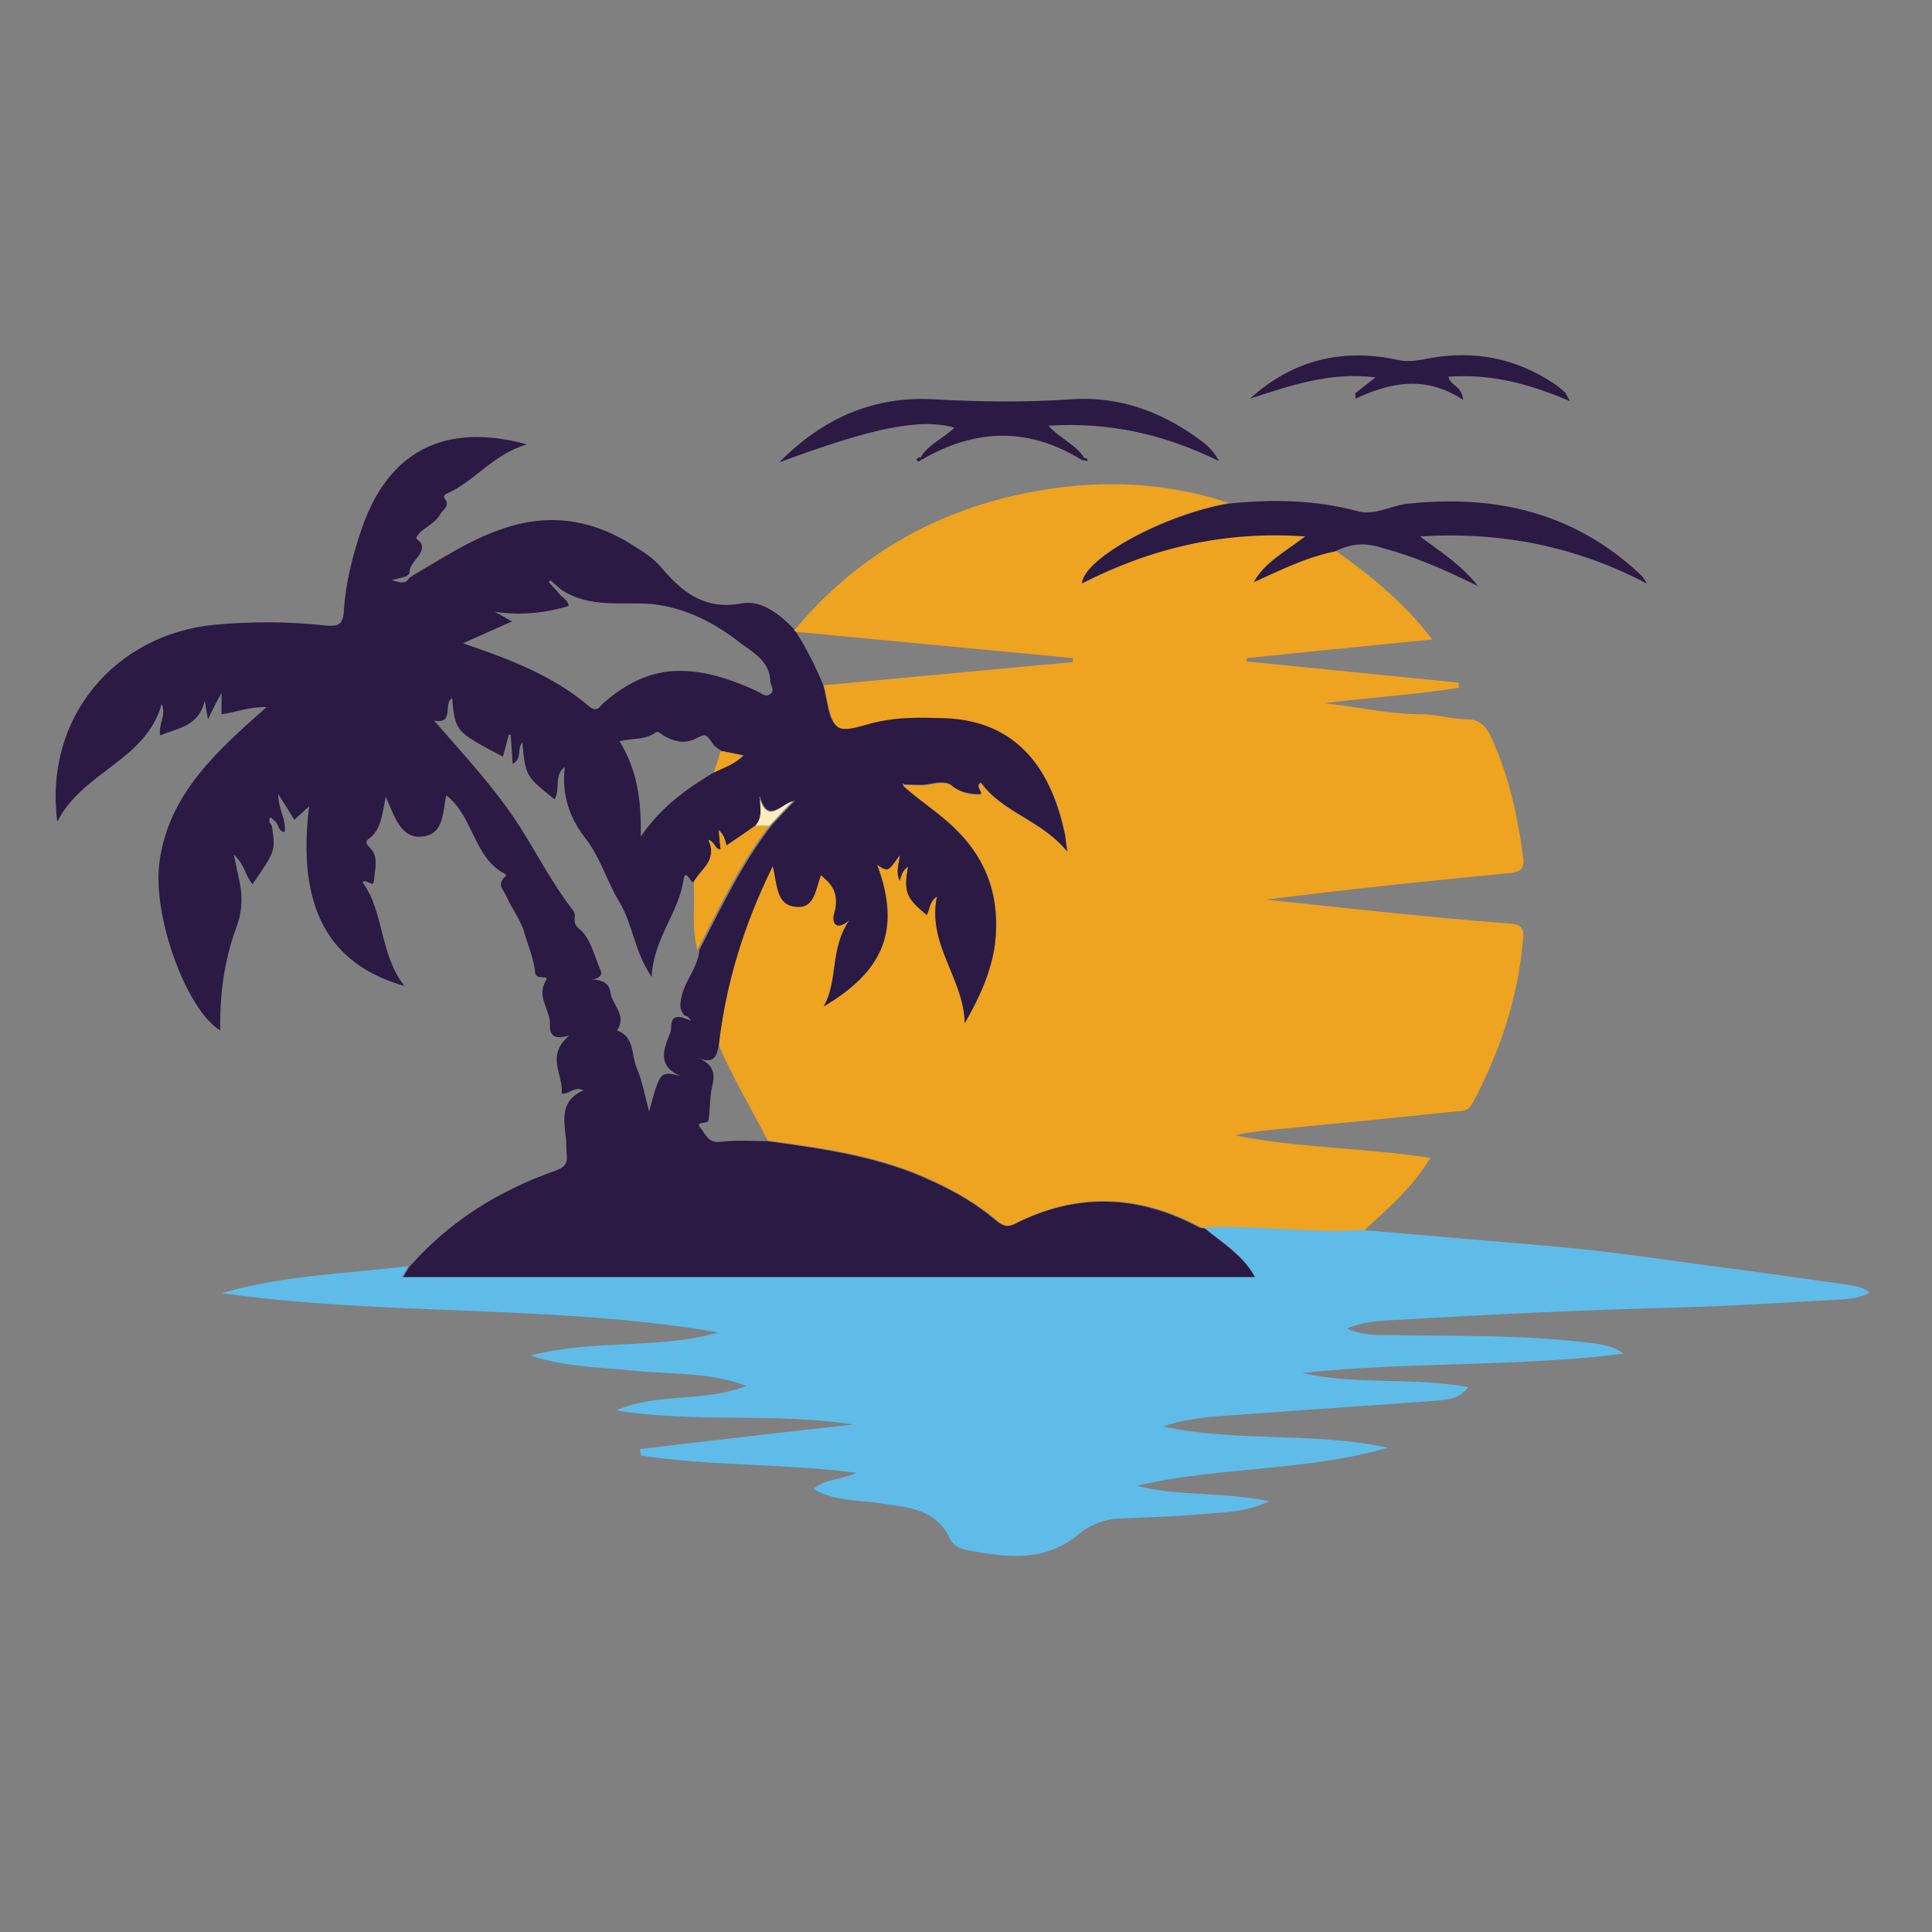 <?xml version="1.0" encoding="utf-8"?>
<!-- Generator: Adobe Illustrator 23.0.1, SVG Export Plug-In . SVG Version: 6.00 Build 0)  -->
<svg version="1.1" id="Layer_1" xmlns="http://www.w3.org/2000/svg" xmlns:xlink="http://www.w3.org/1999/xlink" x="0px" y="0px"
	 viewBox="0 0 300 300" style="enable-background:new 0 0 300 300;" xml:space="preserve">
<rect x="0" y="0" width="300" height="300" fill="#808080" stroke="none"/>
<style type="text/css">
	.st0{fill:#EEA321;}
	.st1{fill:#2A1A44;}
	.st2{fill:#5FBCE9;}
	.st3{fill:#FFEDBD;}
</style>
<g id="fcsopO_1_">
	<g>
		<path class="st0" d="M123.4,97.8c10.2-12.2,23.3-19.3,39-21.8c9.6-1.5,19.1-1,28.4,2.1c-9.9,1.7-22.4,8.5-22.8,12.4
			c10.8-5.5,22.1-8.2,34.7-7.3c-3.1,2.4-6.2,4-8,7.1c4.2-1.9,8.2-3.9,12.7-4.8c5.4,3.9,10.6,8,15,13.8c-9.9,1-19.4,1.9-28.8,2.9
			c0,0.2,0,0.3-0.1,0.5c11,1.1,22,2.2,33,3.3c0,0.3,0,0.5,0,0.8c-6.9,1.1-13.9,1.5-20.9,2.4c5,0.5,9.9,1.7,15,1.7
			c2.5,0,4.9,0.8,7.4,0.8c2,0,3,1.5,3.7,3.1c2.6,5.8,4,12,4.8,18.3c0.3,1.9-0.5,2.3-2.3,2.5c-12.5,1.2-25.1,2.5-37.6,4.1
			c5.7,0.6,11.4,1.2,17.1,1.8c6.9,0.7,13.8,1.4,20.8,1.9c1.8,0.1,2.2,0.9,2,2.5c-0.8,9.1-3.6,17.5-7.9,25.5
			c-0.7,1.3-1.8,1.1-2.8,1.2c-9.3,1-18.7,1.9-28,2.8c-2,0.2-4,0.4-6,0.9c9.9,2,20.1,1.9,30.3,3.5c-2.8,4.7-6.7,7.9-10.3,11.3
			c-1,0-2,0.1-3,0.1c-7.2,0.1-14.4-0.9-21.6-0.5c-0.3-0.1-0.6,0-0.9-0.2c-9.5-5.1-19.1-5.4-28.7-0.5c-1.3,0.7-2,0.2-2.9-0.6
			c-3-2.5-6.3-4.4-9.7-6c-8.2-3.9-17-5.1-25.8-6.3c-2.5-4.9-5.4-9.7-7.6-14.8c1.1-9.6,3.9-18.8,8.4-27.9c0.7,2.8,0.5,6,3.5,6.3
			c3.1,0.3,3.1-2.8,4-4.9c0.1,0.1,0.2,0.3,0.4,0.4c1.9,1.5,2.3,3.3,1.6,5.7c-0.3,1,0.1,2.8,2.4,0.9c-3.1,4.4-1.7,9.4-4,13.4
			c8.9-5.2,12.3-11.5,8.3-22c1.8,1.1,1.8,1.1,3.5-1.5c0,1.2-0.7,2.4,0,4c0.4-1,0.5-1.8,1.3-2.2c-0.7,4-0.3,4.8,2.9,7.5
			c0.5-0.9,0.3-2.1,1.6-2.9c-1.6,7.4,4.2,12.8,4.3,19.7c2.2-4,4.1-7.8,4.7-12.3c0.9-7-1.1-12.9-6.2-17.9c-2.5-2.4-5.4-4.2-7.9-6.5
			c0.1-0.1,0.1-0.2,0.2-0.2c1.3,0,2.6,0.2,3.9-0.1c1-0.2,2.7-0.4,3.3,0.2c1.3,1.1,2.9,1.5,4.4,1.4c0.8,0-0.9-1.3,0.2-1.8
			c3.4,4.7,9.4,5.8,13.4,10.7c-0.3-1.7-0.3-2.5-0.5-3.3c-2.3-10.2-7.9-17.4-19.5-17.4c-3,0-6.1,0-9,0.5c-2.3,0.4-5.3,1.9-6.6,0.9
			c-1.5-1.1-1.6-4.3-2.3-6.6c12.9-1.2,25.8-2.4,38.7-3.6c0-0.2,0-0.4,0-0.6c-14.3-1.4-28.7-2.7-43-4.1
			C123.4,98,123.3,97.9,123.4,97.8z"/>
		<path class="st1" d="M140.4,122.2c2.6,2.3,5.5,4.1,7.9,6.5c5.1,4.9,7,10.9,6.2,17.9c-0.6,4.4-2.4,8.3-4.7,12.3
			c-0.1-6.9-5.9-12.3-4.3-19.7c-1.2,0.8-1.1,2-1.6,2.9c-3.2-2.7-3.6-3.5-2.9-7.5c-0.8,0.5-1,1.2-1.3,2.2c-0.7-1.6,0-2.8,0-4
			c-1.8,2.6-1.8,2.6-3.5,1.5c3.9,10.5,0.6,16.7-8.3,22c2.3-4,0.9-8.9,4-13.4c-2.3,1.9-2.7,0.1-2.4-0.9c0.7-2.4,0.3-4.2-1.6-5.7
			c-0.1-0.1-0.2-0.3-0.4-0.4c-0.9,2.1-0.9,5.3-4,4.9c-3-0.3-2.8-3.4-3.5-6.3c-4.5,9.1-7.3,18.3-8.4,27.9c-0.3,1.5-0.7,2.9-3.1,1.9
			c2.2,1,2.6,2.3,2.1,4.3c-0.4,1.7-0.3,3.6-0.6,5.4c-0.1,0.6-2.2,0-1.2,1.2c0.7,0.8,1.2,2.4,3.1,2.1c2.4-0.3,4.8-0.1,7.2-0.1
			c8.8,1.2,17.6,2.4,25.8,6.3c3.5,1.6,6.8,3.5,9.7,6c0.9,0.7,1.6,1.2,2.9,0.6c9.6-4.9,19.2-4.6,28.7,0.5c0.3,0.1,0.6,0.1,0.9,0.2
			c2.8,2.3,6,4.2,7.9,7.7c-44.3,0-88.3,0-132.5,0c0.4-0.7,0.7-1.2,1-1.7c6.2-7.1,13.9-11.9,22.7-15c1.4-0.5,2-1.1,1.8-2.6
			c-0.1-1,0-2-0.2-3c-0.3-2.7-0.6-5.4,2.8-6.9c-1.5-0.7-2.2,0.7-3.4,0.5c0.4-2.8-2.6-5.8,1.2-9c-2.1,0.6-3.1,0.2-3-1.7
			c0.1-2.3-2.2-4.3-0.6-6.9c0.5-0.9-1.6,0.1-1.7-1.2c-0.2-2.1-1.1-4.2-1.7-6.2c-0.5-1.9-2-3.8-2.8-5.7c-0.4-0.9-1.5-1.8-0.2-2.9
			c0.1-0.1,0.2-0.4,0.2-0.4c-5.1-2.5-5-9-9.3-12.3c-0.6,2.6-0.3,6-3.7,6.4c-3.3,0.4-4.3-3-5.7-6.2c-0.6,2.9-0.7,5.2-2.7,6.6
			c-0.7,0.5,0,1.1,0.4,1.5c1.2,1.4,0.6,3.1,0.5,4.7c-0.1,1.7-1.1-0.2-1.8,0.5c3.4,4.7,2.6,11.1,6.5,16.1
			c-12-3.4-16.7-12.5-14.8-27.9c-0.9,0.8-1.5,1.4-2.3,2.1c-0.7-1.2-1.5-2.4-2.5-4c0,2.4,1.3,4,1,5.9c-1-0.1-0.9-1.1-1.4-1.6
			c-0.3-0.2-0.5-0.5-0.8-0.7c-0.4,0.5-0.1,0.9,0.2,1.3c0.6,3.9,0.6,3.9-3,9.1c-1.1-1.3-1.2-3.1-2.9-4.6c0.3,1.4,0.5,2.3,0.7,3.3
			c0.7,2.7,0.7,5.4-0.3,8c-1.9,5.2-2.6,10.5-2.5,16c-5.2-3.1-10.7-17.9-9.4-26.4c1.5-10.4,8.9-17,16.6-23.8c-2.6-0.1-4.7,0.8-7,1.1
			c0-0.9,0-1.7,0-3.3c-0.9,1.6-1.4,2.6-2.1,4.1c-0.2-1-0.3-1.6-0.5-2.9c-1,4.1-4.2,4.2-6.9,5.4c-0.4-1.7,1-3.1,0.2-4.9
			c-2.4,8.8-12.3,10.5-16.2,18.3c-2.1-16,8.8-29.1,24.5-30.6c5.7-0.5,11.3-0.5,16.9,0.1c2.1,0.2,3,0.1,3.1-2.4
			c0.3-4.2,1.3-8.3,2.7-12.4C60.2,70.1,69,65.5,81.8,69c-5.1,1.5-7.9,5.5-12.1,7.5c-0.5,0.2-1,0.4-0.6,1c0.8,1.1-0.3,1.6-0.7,2.3
			c-1,1.8-3.1,2.2-3.8,3.8c2.7,1.9-1.3,3.5-1,5.4c-0.2,0.2-0.4,0.4-0.5,0.5c-0.8,0.2-1.5,0.4-2.3,0.6c0.9,0.1,2,0.9,2.7-0.3
			c0.2-0.2,0.5-0.3,0.7-0.5c4.3-2.5,8.5-5.3,13.3-7c7.6-2.8,14.6-1.7,21.3,2.7c1.3,0.8,2.6,1.7,3.6,2.8c3.4,4,6.8,7,12.8,5.9
			c3-0.6,5.9,1.7,8.1,4c0,0.2,0,0.3,0.2,0.3c1.7,2.6,3.1,5.4,4.3,8.3c0.7,2.3,0.7,5.5,2.3,6.6c1.3,0.9,4.3-0.5,6.6-0.9
			c3-0.6,6-0.6,9-0.5c11.6,0,17.2,7.2,19.5,17.4c0.2,0.8,0.3,1.6,0.5,3.3c-4-4.9-10-6-13.4-10.7c-1.1,0.5,0.6,1.8-0.2,1.8
			c-1.5,0-3.2-0.3-4.4-1.4c-0.7-0.6-2.3-0.4-3.3-0.2c-1.2,0.3-2.6,0.1-3.9,0.1c-0.1-0.1-0.3-0.1-0.4-0.2
			C140.2,121.9,140.3,122,140.4,122.2z M118,123.7l0,0.2L118,123.7c0,1.5,0.5,3.2-0.7,4.5c-1.4,1-2.9,2-4.5,3.1
			c-0.2-0.9-0.4-1.7-1.2-2.4c0.1,1.1,0.2,2,0.3,3c-0.9,0-0.9-1.1-1.9-1.5c1.5,3.3-1.3,4.6-2.3,6.6c-0.6,0-1.3-2.4-1.6-0.2
			c-0.8,5.1-4.7,9.1-4.9,14.9c-2.7-3.9-2.9-8.1-5-11.6c-1.9-3.1-2.9-6.8-5.2-9.8c-2.6-3.3-3.8-6.9-3.3-11.2c-1.8,1.3-0.6,3.5-1.6,5
			c-4.5-3.6-4.5-3.6-5-8.9l0.2,0.1l-0.1-0.1c-1,0.8,0,2.6-1.6,3.4c-0.1-1.7-0.2-3.1-0.3-4.5c-0.1,0-0.2,0-0.3,0
			c-0.3,1.1-0.6,2.3-0.9,3.4c-7.4-3.9-7.4-3.9-7.9-9.1c-1.4,0.8,0.4,4.1-2.8,3.5c4.7,5.4,9.5,10.5,13.4,16.6
			c2.7,4.3,5.1,8.9,8.2,12.9c0.7,0.9-0.4,1.7,0.9,2.8c1.8,1.4,2.4,4.3,3.4,6.6c0.3,0.7-0.5,1.2-1.3,1.3l0.1,0.1l0-0.1
			c1.4,0.1,2.5,0.5,2.7,2.1c0.3,1.9,2.6,3.5,1,5.8c2.8,1,2.2,3.9,3.1,5.9c0.8,1.9,1.2,4.1,1.9,6.7c1.7-6.3,1.7-6.3,4.9-5.5
			c-3.8-1.6-2.6-4.3-1.6-6.8c0.3-0.9-0.3-2.8,1.9-2.3c0.4,0.2,0.9,0.3,1.3,0.5c-0.3-0.4-0.5-0.8-1-0.8c-0.9-1-0.7-2-0.4-3.2
			c0.6-2.4,2.5-4.4,2.7-7c3.4-6.6,6.6-13.4,11.2-19.3c1.2-1.3,2.4-2.6,3.7-3.9C121.1,124.9,119.3,127.9,118,123.7z M112,116.6
			c-0.5-0.4-1-0.6-1.3-1.1c-1.1-1.6-1.1-1.6-2.7-0.8c-1.7,0.9-3.5,0.4-5-0.5c-0.5-0.3-0.8-0.8-1.3-0.4c-1.5,1.1-3.4,0.8-5.5,1.3
			c2.7,4.4,3.4,9,3.3,14.8c3.3-4.8,7.3-7.5,11.4-10c1.5-0.8,3.2-1.2,4.6-2.6C114.1,117,113,116.8,112,116.6z M87.2,91.6
			c-0.6-0.5-1.2-1-1.7-1.5c-0.1,0.1-0.2,0.2-0.3,0.3c0.5,0.5,1,1.1,1.5,1.6c0.4,0.8,1.5,1,1.6,2.1c-3.7,1.1-7.4,1.5-11.5,0.9
			c0.8,0.4,1.5,0.8,2.7,1.5c-2.9,1.3-5,2.2-7.6,3.4c7.4,2.5,14.1,5.1,19.6,9.8c1.3,1.1,1.7-0.2,2.4-0.7c3.6-3.1,7.7-5.1,12.6-4.8
			c3.9,0.2,7.5,1.5,11,3.1c0.7,0.3,1.4,1.1,2.2,0.4c0.6-0.5,0-1.3-0.1-1.9c0-3.2-3-4.7-4.7-6c-3.8-3-8.3-5.4-13.6-6
			C96.6,93.4,91.6,94.5,87.2,91.6z"/>
		<path class="st2" d="M63.4,196.6c-0.3,0.5-0.6,1-1,1.7c44.2,0,88.2,0,132.5,0c-1.9-3.5-5.1-5.4-7.9-7.7c7.2-0.4,14.4,0.7,21.6,0.5
			c1,0,2-0.1,3-0.1c9.7,0.8,19.5,1.7,29.2,2.5c10.5,0.9,20.8,2.6,31.2,3.9c5,0.7,10,1.4,15,2.1c1.1,0.2,2.2,0.3,3.3,1.2
			c-1.6,0.9-3.1,1-4.6,1.1c-8.2,0.4-16.3,1-24.5,1.2c-15,0.4-30.1,1.1-45.1,2c-2.3,0.1-4.6,0.3-7,1.3c2.1,0.9,3.9,1,5.8,1
			c10.6,0.2,21.2-0.1,31.8,1.2c1.9,0.2,3.8,0.5,5.4,1.7c-16.6,2.1-33.3,1.2-49.9,3c8.3,1.9,17,0.6,25.8,2.2c-1.6,2-3.5,1.9-5,2.1
			c-9.3,0.7-18.7,1.3-28.1,2c-4.8,0.4-9.6,0.4-14.3,2c11.5,2.5,23.4,0.8,34.9,3.3c-12.7,3.7-26.1,2.9-39,5.9
			c6.5,1.7,13.3,0.9,20.6,2.4c-3.8,1.8-7.1,1.7-10.3,2c-4.3,0.4-8.7,0.5-13,0.7c-2.4,0.1-4.6,1-6.4,2.5c-5.3,4.4-11.3,3.5-17.3,2.4
			c-1-0.2-2-0.7-2.5-1.6c-2.2-4.9-6.8-5.1-11.2-5.7c-3.3-0.5-6.8-0.3-10.1-2.2c2-1.6,4.2-1.4,6.7-2.5c-11.5-1.5-22.6-1-33.5-2.7
			c0-0.3-0.1-0.7-0.1-1c11-1.3,22.1-2.6,33.1-3.8c-12.2-1.9-24.6-0.2-36.8-2.2c6.4-2.8,13.7-1.2,20.2-3.8
			c-5.5-2.1-11.2-1.8-16.8-2.3c-5.6-0.6-11.2-0.6-16.7-2.4c9.6-2.6,19.7-0.9,29.2-3.6c-25.6-4.4-51.6-2.5-77.2-6.1
			C44,198,53.8,197.8,63.4,196.6z"/>
		<path class="st1" d="M207.4,85.6c-4.5,0.9-8.5,2.9-12.7,4.8c1.7-3.1,4.9-4.7,8-7.1c-12.6-0.9-23.9,1.8-34.7,7.3
			c0.4-4,12.9-10.7,22.8-12.4c6.8-0.7,13.4-0.6,20.1,1.2c2.6,0.7,5.3-1,7.9-1.2c13.5-1.4,25.6,1.4,35.8,10.9
			c0.4,0.4,0.8,0.8,1.1,1.5c-10.9-5.7-22.4-8.1-35.2-7.3c3.2,2.4,6.3,4.3,9,7.7c-5.3-2.6-9.9-4.6-14.8-5.9
			C212,84.2,209.7,84.4,207.4,85.6z"/>
		<path class="st1" d="M142.9,71.1c1.2-2.1,3.6-3,5.3-4.7c-5.3-1.5-12.7,0-27.2,5.4c6.9-7,14.8-10.3,23.9-9.8
			c7.2,0.4,14.3,0.5,21.5,0c7.1-0.5,13.7,1.8,19.5,6c1.1,0.8,2.3,1.6,3.4,3.6c-8.6-4.2-17.1-6.1-26.5-5.5c1.9,2.1,4.4,3,5.6,5.1
			c-0.1,0.1-0.2,0.2-0.3,0.3c-8.3-5.2-16.6-5-25-0.1C143.1,71.2,143,71.1,142.9,71.1z"/>
		<path class="st1" d="M243.8,62.3c-6.3-2.7-12.3-4.3-18.9-3.8c0.3,1.4,2.1,1.4,2.3,3.6c-5.7-3.8-11.2-2.8-16.7-0.2
			c0-0.3,0-0.6-0.1-0.8c0.9-0.7,1.8-1.4,3.2-2.5c-7.1-0.9-13.3,1.3-19.5,3.3c6.6-6,14.4-7.9,23-6c1.8,0.4,3.4,0,5-0.3
			c6.9-1.2,13.2,0,19.1,3.9c0.7,0.4,1.3,1,1.9,1.5C243.2,61.2,243.3,61.5,243.8,62.3z"/>
		<path class="st1" d="M143.1,71.3c-0.2,0.3-0.5,0.5-0.7,0.2c-0.2-0.3,0.2-0.4,0.4-0.5C143,71.1,143.1,71.2,143.1,71.3z"/>
		<path class="st1" d="M168.4,71.1c0.3,0.1,0.6,0.1,0.4,0.5c0,0-0.4-0.1-0.7-0.2C168.2,71.2,168.3,71.2,168.4,71.1z"/>
		<path class="st0" d="M108.3,147.5c-1-3.5-0.3-7-0.6-10.5c1-2,3.8-3.3,2.3-6.6c1.1,0.4,1,1.5,1.9,1.5c-0.1-1-0.2-1.9-0.3-3
			c0.8,0.7,1,1.5,1.2,2.4c1.6-1.1,3.1-2.1,4.5-3.1c0.7,0,1.4,0,2.2,0C114.9,134.1,111.7,140.9,108.3,147.5z"/>
		<path class="st3" d="M119.5,128.2c-0.7,0-1.4,0-2.2,0c1.2-1.3,0.7-2.9,0.7-4.4l-0.1,0c1.3,4.3,3.2,1.2,5.2,0.6
			C121.9,125.6,120.7,126.9,119.5,128.2z"/>
		<path class="st0" d="M110.8,120c0.4-1.1,0.8-2.3,1.1-3.4c1,0.2,2.1,0.4,3.4,0.7C114,118.8,112.3,119.2,110.8,120z"/>
		<path class="st3" d="M118.1,123.7l-0.1,0.1C118,123.8,118,123.7,118.1,123.7C118,123.7,118.1,123.7,118.1,123.7z"/>
		<path class="st0" d="M140.4,122.2c-0.1-0.1-0.1-0.3-0.2-0.4c0.1,0.1,0.3,0.1,0.4,0.2C140.5,122,140.4,122.1,140.4,122.2z"/>
		<polygon class="st3" points="91.8,152.1 91.8,152.2 91.8,152.1 		"/>
	</g>
</g>
</svg>
